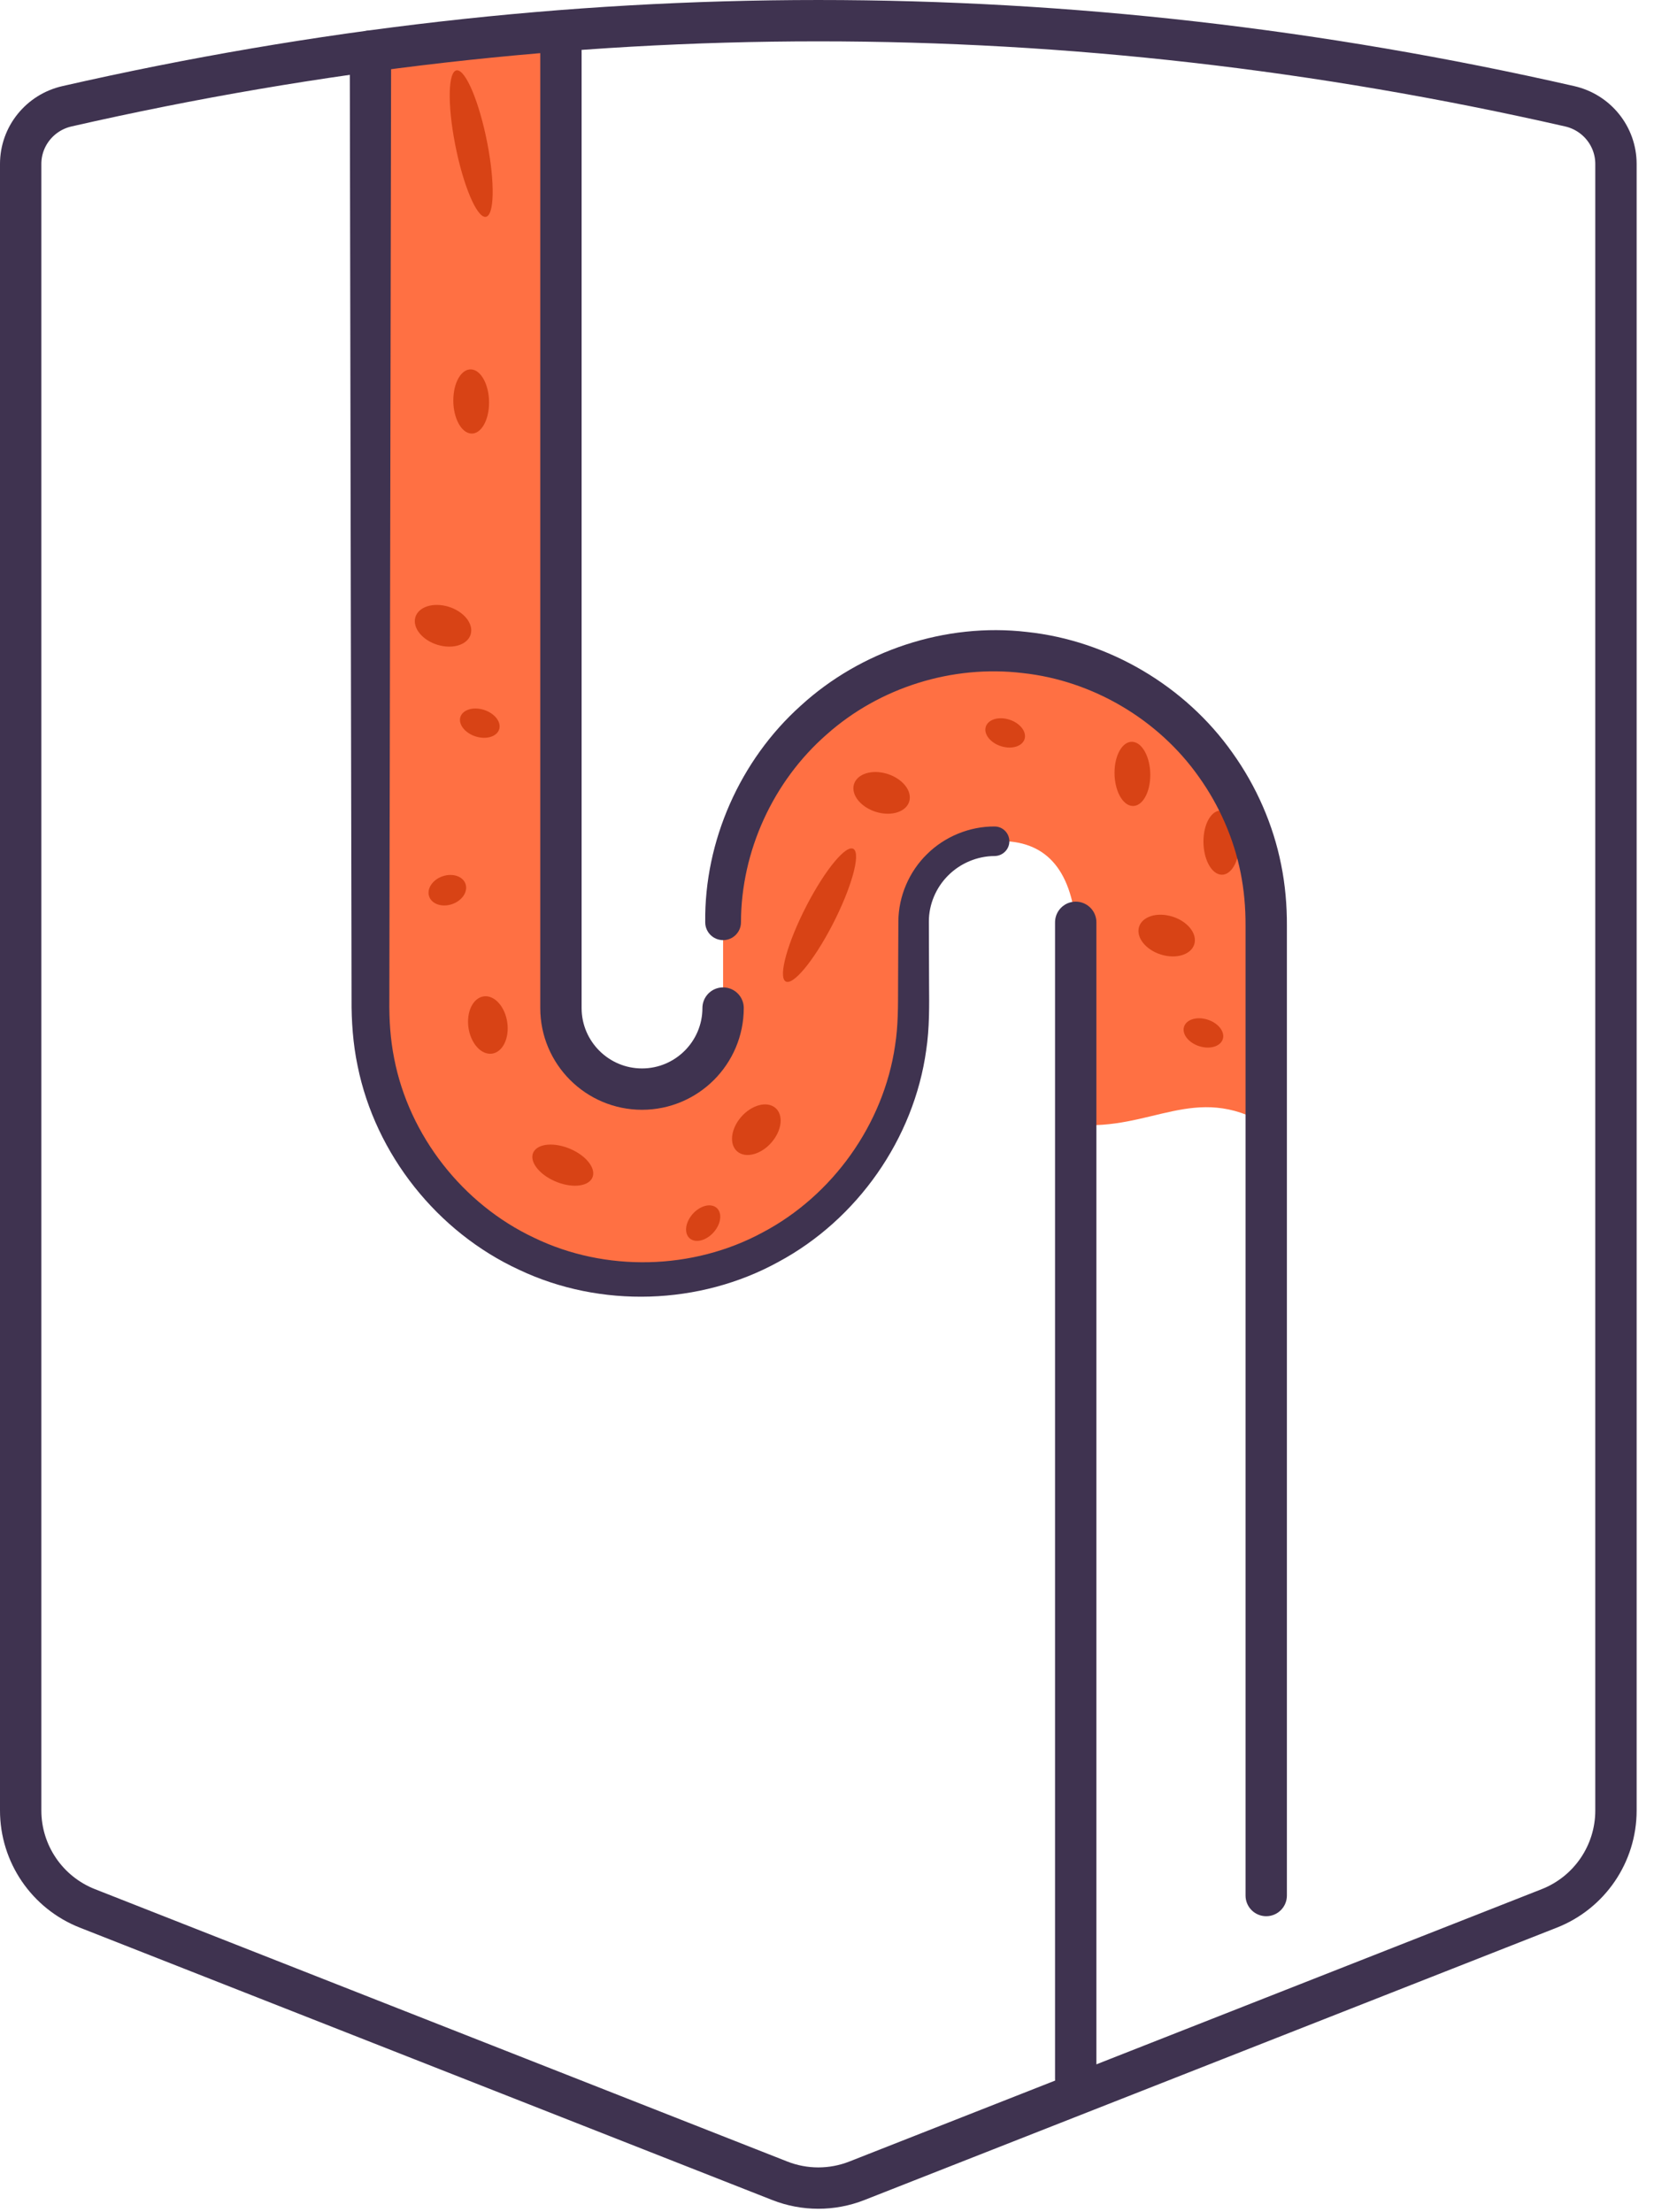 <?xml version="1.0" encoding="UTF-8"?> <svg xmlns="http://www.w3.org/2000/svg" xmlns:xlink="http://www.w3.org/1999/xlink" width="80px" height="107px" viewBox="0 0 80 107" version="1.1"><title>Group 45</title><g id="Design" stroke="none" stroke-width="1" fill="none" fill-rule="evenodd"><g id="Partners_Real-Estate-Agents" transform="translate(-916, -3358)"><g id="Benefits" transform="translate(243, 2923)"><g id="Group-45" transform="translate(674, 436)"><path d="M60.244,53.401 L60.244,43.618 C60.244,36.376 54.351,30.483 47.108,30.483 C39.866,30.483 33.974,36.376 33.974,43.618 L33.974,47.766 C33.974,49.928 32.215,51.687 30.054,51.687 C27.89,51.687 26.132,49.928 26.132,47.766 L26.132,1.474 L16.918,1.474 L16.918,47.766 C16.918,55.008 22.81,60.901 30.054,60.901 C37.296,60.901 43.187,55.008 43.187,47.766 L43.187,43.618 C43.187,41.456 44.947,39.697 47.108,39.697 C49.341,39.578 50.718,40.779 51.03,43.618 L51.03,53.401 C54.662,53.727 56.799,51.36 60.244,53.401" id="Fill-1" fill="#FF7043"></path><path d="M21.519,41.769 C21.642,42.142 21.346,42.578 20.86,42.741 C20.373,42.905 19.878,42.734 19.755,42.361 C19.632,41.987 19.928,41.551 20.415,41.388 C20.902,41.225 21.397,41.395 21.519,41.769" id="Fill-3" fill="#D84315"></path><path d="M21.099,2.402 C21.528,2.378 22.184,3.945 22.566,5.903 C22.948,7.861 22.91,9.467 22.481,9.491 C22.053,9.515 21.396,7.948 21.015,5.99 C20.633,4.033 20.671,2.426 21.099,2.402" id="Fill-5" fill="#D84315"></path><path d="M36.986,46.469 C36.639,46.217 37.097,44.581 38.009,42.816 C38.923,41.05 39.943,39.823 40.291,40.075 C40.637,40.327 40.179,41.963 39.267,43.729 C38.355,45.494 37.334,46.721 36.986,46.469" id="Fill-7" fill="#D84315"></path><path d="M19.063,29.053 C19.061,28.509 19.67,28.167 20.424,28.288 C21.178,28.409 21.792,28.949 21.793,29.492 C21.796,30.036 21.187,30.379 20.432,30.257 C19.678,30.136 19.066,29.597 19.063,29.053" id="Fill-9" fill="#D84315"></path><path d="M21.638,48.432 C21.635,47.668 22.062,47.119 22.591,47.203 C23.12,47.289 23.553,47.977 23.556,48.741 C23.559,49.504 23.132,50.054 22.603,49.969 C22.073,49.884 21.641,49.196 21.638,48.432" id="Fill-11" fill="#D84315"></path><path d="M21.247,33.829 C21.247,33.447 21.674,33.207 22.203,33.292 C22.733,33.377 23.163,33.756 23.166,34.138 C23.166,34.519 22.738,34.76 22.209,34.675 C21.68,34.589 21.25,34.211 21.247,33.829" id="Fill-13" fill="#D84315"></path><path d="M21.704,19.961 C21.229,19.848 20.881,19.066 20.93,18.217 C20.976,17.366 21.401,16.77 21.877,16.883 C22.352,16.996 22.698,17.776 22.651,18.627 C22.604,19.477 22.18,20.074 21.704,19.961" id="Fill-15" fill="#D84315"></path><path d="M54.064,44.039 C54.062,43.496 54.671,43.153 55.425,43.275 C56.179,43.396 56.793,43.935 56.794,44.479 C56.796,45.023 56.187,45.365 55.433,45.244 C54.679,45.122 54.066,44.583 54.064,44.039" id="Fill-17" fill="#D84315"></path><path d="M56.248,48.814 C56.246,48.432 56.675,48.192 57.205,48.277 C57.733,48.363 58.164,48.741 58.166,49.123 C58.167,49.504 57.739,49.746 57.211,49.66 C56.681,49.575 56.249,49.196 56.248,48.814" id="Fill-19" fill="#D84315"></path><path d="M57.987,41.302 C57.511,41.189 57.165,40.407 57.212,39.558 C57.259,38.707 57.683,38.111 58.159,38.224 C58.634,38.337 58.981,39.117 58.934,39.968 C58.886,40.818 58.463,41.415 57.987,41.302" id="Fill-21" fill="#D84315"></path><path d="M40.276,37.136 C40.274,36.593 40.883,36.25 41.637,36.371 C42.391,36.493 43.005,37.032 43.006,37.576 C43.008,38.119 42.399,38.462 41.645,38.341 C40.891,38.219 40.278,37.68 40.276,37.136" id="Fill-23" fill="#D84315"></path><path d="M46.659,34.301 C46.658,33.919 47.086,33.679 47.615,33.764 C48.145,33.85 48.575,34.228 48.577,34.61 C48.579,34.991 48.15,35.232 47.621,35.147 C47.092,35.062 46.661,34.683 46.659,34.301" id="Fill-25" fill="#D84315"></path><path d="M53.686,37.977 C53.21,37.864 52.863,37.082 52.911,36.232 C52.957,35.382 53.381,34.785 53.858,34.898 C54.333,35.011 54.68,35.792 54.632,36.643 C54.585,37.493 54.162,38.09 53.686,37.977" id="Fill-27" fill="#D84315"></path><path d="M34.826,54.808 C34.329,54.589 34.264,53.893 34.681,53.253 C35.098,52.615 35.841,52.273 36.338,52.493 C36.836,52.711 36.9,53.407 36.483,54.046 C36.066,54.686 35.324,55.027 34.826,54.808" id="Fill-29" fill="#D84315"></path><path d="M32.48,58.983 C32.13,58.83 32.084,58.34 32.377,57.892 C32.671,57.443 33.192,57.203 33.542,57.357 C33.891,57.51 33.937,58 33.643,58.449 C33.35,58.898 32.83,59.137 32.48,58.983" id="Fill-31" fill="#D84315"></path><path d="M27.592,56.069 C27.295,56.458 26.441,56.458 25.683,56.069 C24.926,55.68 24.552,55.05 24.849,54.662 C25.146,54.273 26.001,54.273 26.758,54.662 C27.516,55.05 27.889,55.681 27.592,56.069" id="Fill-33" fill="#D84315"></path><path d="M73.934,91.321 L40.444,104.498 C39.246,104.969 37.914,104.969 36.717,104.498 L3.227,91.321 C1.281,90.555 -7.10542736e-14,88.677 -7.10542736e-14,86.586 L-7.10542736e-14,6.932 C-7.10542736e-14,5.592 0.933,4.439 2.24,4.141 C26.467,-1.38 50.694,-1.38 74.921,4.141 C76.227,4.439 77.16,5.592 77.16,6.932 L77.16,86.586 C77.16,88.677 75.88,90.555 73.934,91.321 Z" id="Stroke-35" stroke="#3F3350" stroke-width="2" stroke-linecap="round" stroke-linejoin="round"></path><path d="M47.108,40.411 C46.272,40.414 45.452,40.758 44.863,41.349 C44.27,41.936 43.924,42.756 43.927,43.586 L43.937,46.636 C43.944,47.63 43.961,48.729 43.799,49.798 C43.208,54.087 40.466,57.997 36.645,60.049 C32.842,62.141 28.046,62.295 24.11,60.428 C20.157,58.606 17.162,54.851 16.296,50.562 C16.073,49.508 15.995,48.373 16.004,47.343 L15.999,44.285 L15.987,38.169 L15.963,25.937 L15.918,1.474 C15.917,0.923 16.364,0.473 16.916,0.473 C17.468,0.472 17.917,0.919 17.918,1.471 L17.918,1.474 L17.872,25.937 L17.848,38.169 L17.837,44.285 L17.832,47.343 C17.82,48.349 17.878,49.26 18.065,50.203 C18.787,53.937 21.382,57.256 24.838,58.88 C28.275,60.544 32.508,60.447 35.879,58.625 C39.271,56.837 41.738,53.385 42.293,49.576 C42.443,48.625 42.436,47.679 42.438,46.636 L42.452,43.57 C42.458,42.357 42.976,41.158 43.841,40.317 C44.698,39.467 45.902,38.974 47.108,38.982 C47.503,38.984 47.821,39.305 47.82,39.699 C47.819,40.091 47.499,40.408 47.108,40.411" id="Fill-37" fill="#3F3350"></path><line x1="51.03" y1="99.567" x2="51.03" y2="43.618" id="Stroke-39" stroke="#3F3350" stroke-width="2" stroke-linecap="round" stroke-linejoin="round"></line><path d="M33.11,43.618 C33.063,39.687 34.795,35.772 37.731,33.138 C40.639,30.476 44.729,29.11 48.673,29.572 C52.621,29.992 56.33,32.181 58.614,35.421 C59.764,37.031 60.58,38.886 60.966,40.83 C61.163,41.797 61.248,42.805 61.244,43.77 L61.244,46.531 L61.244,90.699 C61.244,91.252 60.796,91.699 60.244,91.699 C59.691,91.699 59.244,91.252 59.244,90.699 L59.244,46.531 L59.244,43.77 C59.246,42.896 59.173,42.062 59.006,41.223 C58.674,39.556 57.974,37.968 56.987,36.584 C55.022,33.797 51.837,31.92 48.453,31.559 C45.066,31.155 41.542,32.25 38.981,34.533 C36.401,36.79 34.844,40.17 34.839,43.618 C34.838,44.095 34.45,44.481 33.972,44.48 C33.499,44.479 33.116,44.098 33.11,43.627 L33.11,43.618 Z" id="Fill-41" fill="#3F3350"></path><path d="M26.131,1.474 L26.131,47.766 C26.131,49.928 27.89,51.687 30.053,51.687 C32.214,51.687 33.974,49.928 33.974,47.766" id="Stroke-43" stroke="#3F3350" stroke-width="2" stroke-linecap="round" stroke-linejoin="round"></path></g></g></g></g></svg> 